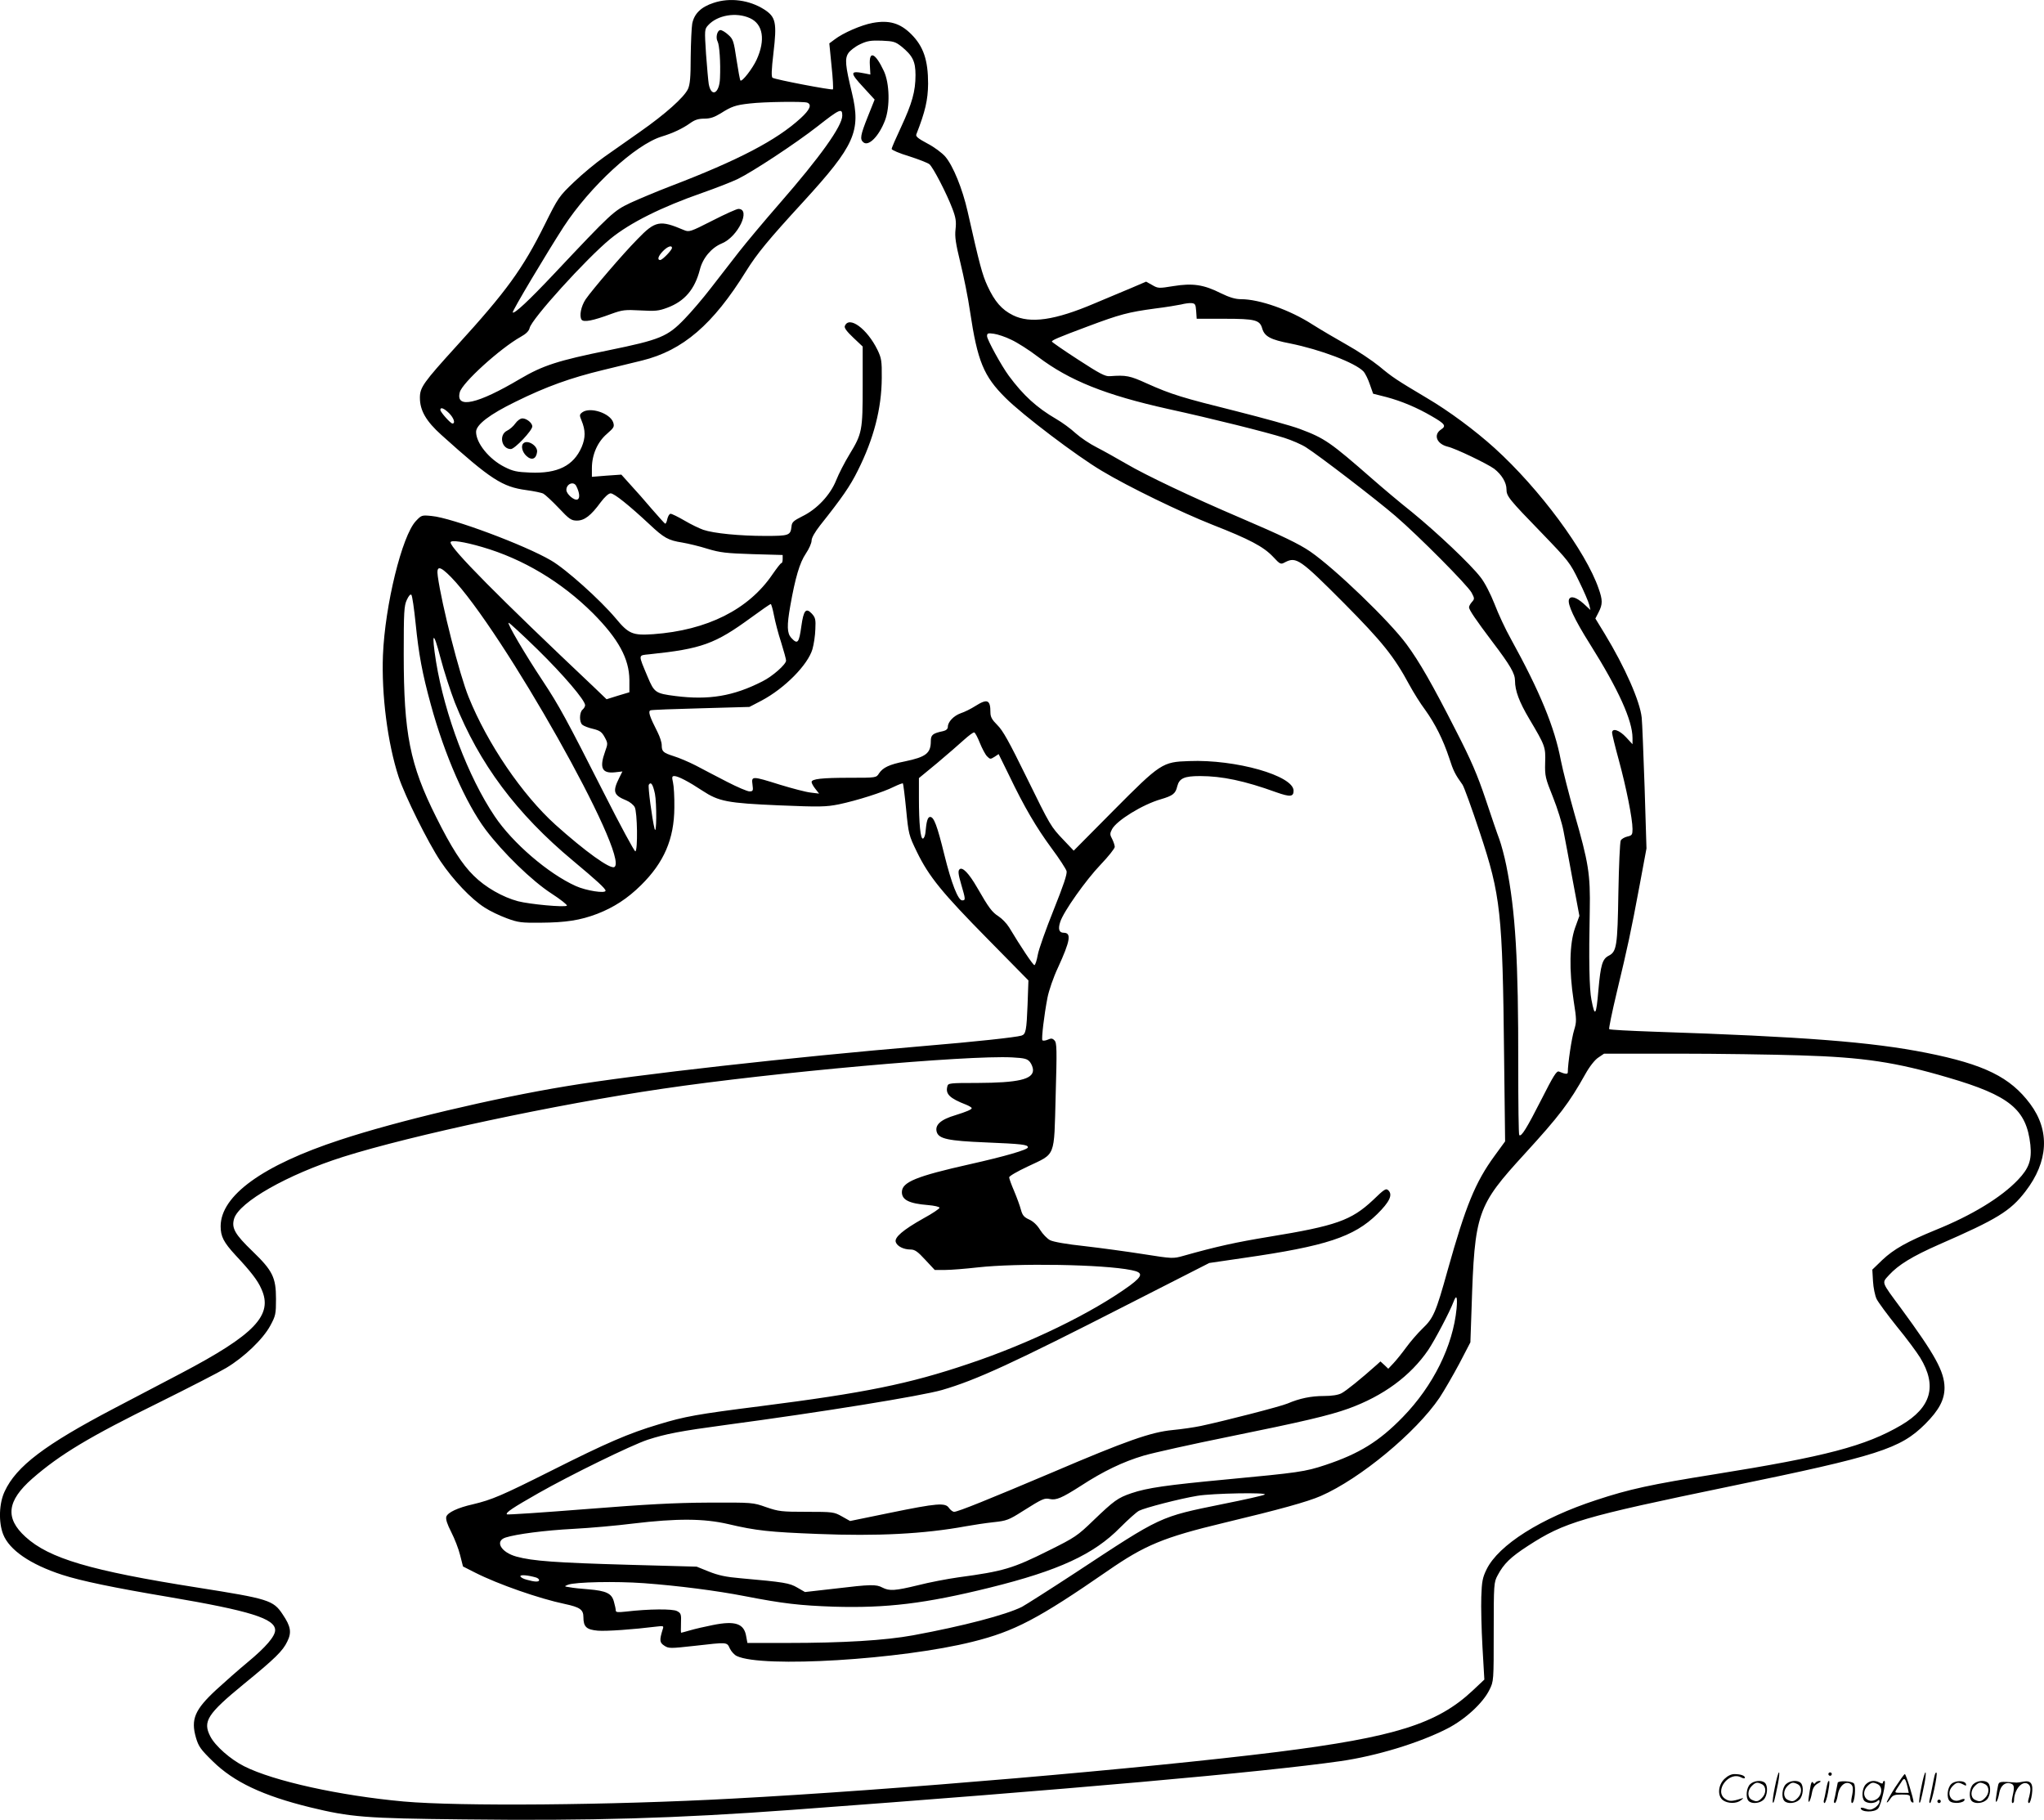 <svg version="1.0" xmlns="http://www.w3.org/2000/svg"
  viewBox="0 0 1200.157 1068.531"
 preserveAspectRatio="xMidYMid meet">
<g transform="translate(-0.451,1068.666) scale(0.1,-0.1)"
fill="#000000" stroke="none">
<path d="M4195 10670 c-74 -24 -114 -63 -126 -122 -4 -24 -8 -112 -9 -196 0
-121 -4 -161 -16 -188 -23 -49 -133 -147 -280 -250 -70 -49 -165 -116 -212
-149 -47 -33 -127 -99 -177 -147 -88 -84 -93 -91 -172 -250 -129 -260 -226
-393 -516 -711 -198 -218 -217 -245 -217 -306 0 -75 37 -138 126 -218 291
-262 358 -305 499 -324 44 -6 89 -15 100 -21 11 -6 52 -44 90 -84 62 -66 74
-74 107 -74 44 0 82 29 139 107 24 32 47 53 59 53 21 0 109 -71 227 -181 86
-81 111 -95 194 -108 35 -6 102 -22 149 -37 73 -22 109 -26 263 -31 l177 -5 0
-24 c0 -13 -3 -24 -8 -24 -4 0 -27 -30 -52 -66 -140 -206 -383 -328 -700 -351
-121 -8 -144 1 -221 94 -91 108 -291 288 -379 339 -153 90 -584 251 -701 261
-58 6 -60 5 -93 -30 -81 -86 -181 -493 -193 -787 -9 -233 27 -516 92 -715 38
-114 172 -384 246 -495 74 -110 180 -222 259 -272 30 -20 89 -48 130 -63 67
-25 87 -27 198 -26 149 1 233 14 333 52 98 38 178 90 257 168 135 133 195 271
196 456 1 61 -3 127 -8 148 -7 31 -6 37 8 37 22 0 85 -33 165 -86 96 -63 146
-73 451 -86 239 -10 274 -9 350 6 105 22 260 71 323 103 27 13 51 22 53 20 2
-2 11 -71 19 -153 14 -145 16 -152 63 -249 71 -146 149 -241 416 -512 l239
-243 -5 -142 c-6 -152 -10 -174 -36 -182 -33 -10 -272 -36 -572 -61 -771 -65
-1692 -168 -2100 -236 -426 -70 -995 -205 -1328 -315 -455 -149 -701 -327
-702 -507 0 -60 17 -94 88 -171 89 -95 130 -148 151 -197 71 -154 -38 -268
-474 -497 -104 -55 -281 -147 -393 -206 -404 -212 -572 -339 -640 -486 -33
-69 -37 -180 -9 -252 36 -92 159 -177 347 -238 107 -35 303 -76 625 -130 477
-81 625 -127 625 -195 0 -36 -55 -100 -160 -187 -52 -43 -136 -117 -186 -163
-126 -117 -150 -173 -119 -281 15 -51 27 -69 99 -139 123 -121 294 -202 571
-270 238 -58 324 -65 900 -71 748 -9 1251 6 1930 56 1615 119 2766 221 3220
286 210 30 464 107 629 192 103 53 208 149 246 227 25 50 25 52 25 340 0 281
1 291 23 332 36 68 76 107 178 173 216 140 315 169 1189 350 869 179 997 220
1143 365 82 82 114 143 114 214 -1 95 -56 194 -255 465 -119 161 -114 148 -71
196 55 60 136 110 295 180 339 148 417 195 506 311 135 175 145 357 28 514
-117 157 -269 232 -610 300 -323 64 -722 95 -1598 124 -142 5 -261 11 -264 15
-3 3 17 101 45 218 64 267 82 350 133 623 l41 220 -11 360 c-7 198 -14 382
-17 408 -10 96 -98 296 -217 492 l-55 90 19 37 c24 47 24 71 0 139 -75 218
-346 585 -611 825 -114 103 -267 217 -398 294 -178 106 -201 121 -279 186 -42
34 -127 91 -190 126 -62 35 -154 89 -203 120 -132 85 -310 148 -419 148 -32 0
-67 10 -118 35 -101 51 -166 60 -278 42 -86 -14 -91 -14 -125 6 l-36 20 -84
-36 c-47 -19 -144 -61 -217 -91 -234 -100 -379 -121 -481 -70 -65 32 -107 80
-149 171 -31 67 -46 123 -117 438 -30 133 -85 268 -131 322 -19 22 -66 57
-105 77 -56 30 -70 42 -65 54 52 133 68 201 69 297 0 138 -27 219 -99 291 -65
65 -130 84 -227 66 -66 -12 -174 -59 -223 -97 l-31 -23 13 -132 c8 -73 11
-135 8 -138 -6 -6 -337 57 -354 68 -8 4 -7 45 5 146 21 178 14 211 -54 255
-88 56 -201 71 -297 39z m213 -90 c77 -35 92 -128 39 -244 -24 -52 -85 -131
-95 -122 -3 3 -13 58 -23 123 -16 109 -20 120 -48 145 -17 16 -38 28 -46 28
-19 0 -30 -43 -17 -67 11 -20 18 -124 14 -215 -3 -90 -51 -116 -66 -35 -3 18
-10 97 -16 177 -9 142 -9 145 13 169 54 59 164 78 245 41z m889 -166 c66 -54
83 -87 83 -168 0 -96 -20 -166 -85 -306 -30 -64 -55 -121 -55 -128 0 -6 46
-26 103 -43 56 -18 110 -39 119 -47 22 -19 101 -172 134 -259 21 -55 24 -77
19 -123 -5 -44 1 -83 29 -198 19 -78 45 -205 56 -283 44 -294 80 -381 209
-509 100 -100 418 -341 565 -428 158 -95 464 -243 651 -317 217 -85 298 -128
354 -187 43 -46 45 -47 72 -32 65 33 88 17 344 -240 227 -229 295 -314 385
-481 24 -44 65 -110 93 -147 58 -81 105 -174 141 -283 24 -75 35 -96 78 -156
9 -13 55 -140 102 -282 122 -368 133 -466 142 -1312 l6 -500 -62 -85 c-113
-155 -169 -292 -275 -670 -70 -252 -84 -283 -149 -345 -28 -27 -71 -77 -95
-110 -24 -33 -58 -75 -74 -92 l-31 -33 -23 22 -23 21 -22 -20 c-93 -83 -181
-154 -207 -167 -19 -10 -56 -16 -103 -16 -75 0 -143 -14 -213 -44 -39 -17
-369 -102 -510 -132 -38 -8 -113 -19 -166 -24 -126 -12 -271 -63 -704 -248
-373 -158 -556 -232 -578 -232 -8 0 -21 10 -30 22 -21 33 -69 29 -347 -28
l-234 -48 -48 27 c-46 26 -53 27 -207 27 -147 0 -164 2 -237 27 -79 28 -80 28
-339 27 -201 -1 -364 -10 -719 -38 -252 -20 -461 -34 -465 -31 -9 10 33 38
184 124 190 108 546 282 642 314 108 35 191 51 458 87 569 76 1147 170 1270
205 203 59 418 158 1095 504 l475 242 205 30 c480 69 644 123 781 257 73 72
92 113 66 139 -14 14 -23 9 -91 -57 -127 -119 -217 -151 -609 -215 -194 -32
-305 -56 -504 -112 -60 -17 -64 -17 -235 10 -95 15 -250 36 -345 47 -104 11
-184 25 -203 35 -17 9 -43 36 -58 60 -17 28 -40 50 -64 61 -31 14 -40 25 -49
58 -6 23 -24 72 -40 110 -16 37 -29 73 -29 80 0 7 48 35 108 63 168 80 155 47
165 415 8 276 7 312 -7 326 -12 13 -20 13 -40 4 -14 -6 -28 -7 -31 -3 -6 10
10 146 30 250 8 41 35 120 61 175 73 159 81 206 34 206 -27 0 -34 22 -20 64
19 60 150 245 237 336 46 48 83 95 83 104 0 9 -7 30 -15 46 -14 26 -14 33 -1
58 27 51 179 145 287 176 71 21 86 33 96 76 12 47 41 60 134 60 129 0 262 -28
447 -95 82 -29 102 -27 102 9 0 88 -339 185 -614 174 -156 -5 -167 -12 -444
-291 l-233 -235 -57 60 c-79 83 -78 82 -222 375 -99 202 -137 271 -169 302
-32 32 -41 48 -41 75 0 74 -18 82 -89 37 -25 -16 -63 -35 -85 -42 -42 -15 -76
-51 -76 -80 0 -12 -10 -21 -27 -25 -62 -13 -73 -22 -73 -59 0 -71 -28 -93
-153 -119 -91 -18 -128 -36 -151 -70 -16 -26 -17 -26 -169 -26 -169 0 -227 -7
-227 -25 0 -7 10 -25 22 -40 l22 -28 -49 6 c-28 3 -108 24 -180 46 -166 52
-169 52 -162 1 5 -36 3 -40 -18 -40 -12 0 -71 25 -131 56 -60 31 -143 74 -184
96 -41 21 -100 46 -130 55 -62 20 -70 27 -70 65 0 16 -11 49 -24 75 -48 94
-57 123 -42 129 7 3 141 8 297 12 l284 8 71 37 c136 72 272 210 299 302 8 28
16 80 17 117 3 58 0 69 -21 92 -34 36 -48 20 -61 -73 -14 -101 -22 -110 -60
-69 -24 27 -26 70 -5 188 29 164 55 253 91 306 19 28 34 62 34 77 0 16 19 49
50 89 128 161 176 230 221 321 94 187 140 365 141 544 1 101 -2 117 -25 165
-61 125 -168 203 -192 140 -4 -11 12 -32 50 -68 l55 -52 0 -230 c0 -264 -3
-281 -78 -404 -28 -46 -63 -114 -78 -152 -34 -85 -112 -169 -199 -211 -51 -26
-61 -34 -63 -60 -6 -52 -14 -55 -154 -55 -149 0 -303 15 -364 36 -23 8 -73 32
-110 54 -38 22 -74 40 -82 40 -7 0 -15 -14 -19 -30 -3 -17 -9 -29 -13 -28 -4
2 -39 41 -79 87 -39 46 -95 110 -125 142 l-53 59 -87 -6 -86 -7 0 51 c0 79 33
154 88 201 42 37 45 42 37 68 -19 54 -135 92 -181 59 -17 -13 -18 -17 -5 -48
24 -58 24 -101 1 -156 -48 -110 -141 -157 -303 -150 -77 3 -101 8 -150 33 -90
45 -167 140 -167 206 0 42 80 103 232 177 180 89 323 140 513 186 83 20 186
45 230 56 239 59 416 211 610 524 65 104 127 180 339 411 299 327 337 411 283
636 -39 161 -43 201 -21 234 10 15 41 39 69 52 42 20 63 23 127 21 68 -3 80
-6 115 -34z m-553 -330 c29 -11 16 -42 -39 -92 -141 -129 -365 -246 -762 -398
-81 -31 -188 -76 -238 -99 -98 -47 -109 -57 -449 -418 -146 -155 -232 -235
-241 -225 -6 5 204 356 299 503 155 237 422 483 576 530 66 20 123 47 169 80
25 18 47 25 81 25 35 0 58 8 96 31 63 40 87 49 171 58 83 10 316 13 337 5z
m206 -76 c0 -61 -129 -242 -369 -517 -89 -102 -196 -230 -239 -285 -43 -56
-116 -150 -163 -210 -46 -60 -116 -142 -155 -182 -100 -104 -143 -122 -446
-184 -300 -61 -385 -89 -520 -168 -251 -149 -379 -177 -354 -79 13 55 237 258
358 326 31 17 48 34 52 51 10 52 333 408 474 524 116 95 301 187 542 271 74
26 167 62 205 80 87 42 339 208 466 307 135 106 149 112 149 66z m2078 -1148
l3 -45 163 0 c181 0 208 -7 222 -58 14 -46 49 -65 164 -87 178 -36 381 -113
430 -164 11 -12 28 -47 38 -77 l19 -54 79 -20 c86 -23 178 -61 265 -112 78
-45 87 -57 55 -78 -47 -31 -26 -85 39 -101 45 -10 234 -101 273 -130 44 -34
72 -81 72 -120 0 -41 13 -57 208 -258 158 -164 165 -173 217 -280 30 -61 57
-124 61 -141 l7 -30 -41 38 c-43 38 -76 47 -85 24 -10 -27 31 -116 123 -262
168 -267 250 -449 250 -552 l0 -36 -38 41 c-40 43 -82 56 -82 26 0 -8 18 -82
40 -162 43 -158 80 -342 80 -403 0 -33 -3 -38 -30 -44 -17 -4 -34 -14 -39 -23
-5 -9 -11 -147 -14 -307 -5 -314 -10 -346 -57 -370 -37 -19 -47 -54 -60 -199
-13 -154 -21 -165 -41 -60 -13 63 -16 242 -10 524 4 214 -7 281 -90 569 -32
113 -68 254 -80 314 -36 192 -122 402 -293 712 -31 55 -74 147 -96 205 -24 61
-58 127 -82 157 -59 77 -255 262 -403 383 -72 57 -176 145 -233 195 -246 215
-278 238 -425 293 -50 19 -218 65 -372 104 -317 79 -381 98 -526 163 -101 46
-122 50 -217 43 -27 -3 -61 15 -187 97 -85 55 -154 103 -154 106 -1 8 36 24
210 89 189 71 239 84 394 105 66 8 136 20 155 24 19 5 46 9 60 8 22 -2 25 -7
28 -47z m-1086 -168 c35 -16 106 -61 158 -101 184 -139 396 -224 765 -306 256
-56 572 -135 680 -169 44 -14 102 -39 128 -56 76 -48 411 -305 525 -403 138
-119 422 -405 447 -450 18 -34 18 -37 2 -55 -9 -10 -17 -24 -17 -31 0 -15 41
-75 136 -201 107 -141 134 -188 134 -230 0 -59 25 -125 83 -223 95 -160 97
-166 94 -259 -2 -78 1 -90 46 -202 26 -65 54 -155 62 -200 9 -44 33 -175 54
-289 l39 -208 -26 -72 c-32 -92 -35 -246 -8 -424 18 -115 18 -125 3 -175 -14
-44 -37 -197 -37 -247 0 -13 -14 -12 -52 4 -14 5 -32 -24 -102 -162 -87 -171
-119 -223 -131 -211 -4 3 -6 188 -6 410 1 615 -16 904 -70 1172 -11 55 -30
125 -41 155 -12 31 -48 137 -81 236 -48 142 -84 227 -174 402 -139 273 -214
404 -290 507 -100 136 -420 444 -565 544 -65 45 -172 96 -408 197 -288 123
-558 251 -675 320 -55 32 -132 75 -171 95 -40 20 -95 57 -124 83 -29 27 -80
64 -113 83 -115 67 -194 139 -279 254 -43 58 -128 213 -128 233 0 17 5 19 40
14 22 -3 68 -18 102 -35z m-3301 -431 c28 -28 39 -61 20 -61 -11 0 -71 67 -71
80 0 18 21 10 51 -19z m747 -428 c20 -39 23 -73 7 -79 -19 -8 -65 32 -65 56 0
36 43 53 58 23z m-553 -358 c241 -70 466 -205 651 -389 150 -151 213 -267 214
-392 l0 -72 -67 -20 -67 -21 -75 72 c-558 527 -841 813 -841 849 0 16 79 4
185 -27z m-182 -177 c298 -306 1052 -1644 959 -1702 -24 -15 -172 92 -346 248
-196 177 -400 477 -510 750 -54 133 -158 542 -181 709 -9 64 11 63 78 -5z
m-208 -273 c18 -180 39 -293 89 -475 81 -297 205 -579 322 -735 102 -135 271
-300 387 -375 54 -35 94 -67 90 -71 -11 -11 -217 8 -287 26 -90 24 -192 82
-260 150 -68 66 -133 168 -221 345 -154 307 -190 490 -190 955 0 247 2 285 18
319 11 24 21 36 27 30 5 -5 16 -81 25 -169z m2104 48 c7 -36 25 -107 42 -158
16 -51 29 -99 29 -107 0 -22 -80 -93 -139 -122 -170 -87 -315 -111 -511 -86
-117 15 -124 20 -163 113 -56 134 -57 125 10 132 308 32 386 61 597 215 60 44
112 80 116 80 3 0 12 -30 19 -67z m-1388 -200 c152 -149 279 -298 279 -327 0
-8 -7 -19 -15 -26 -19 -16 -20 -74 -1 -89 8 -7 36 -18 63 -24 40 -10 51 -18
68 -49 19 -35 19 -38 2 -85 -34 -95 -18 -129 58 -121 l44 5 -18 -36 c-41 -82
-35 -103 41 -134 20 -8 42 -26 49 -39 16 -28 19 -256 4 -260 -5 -2 -89 153
-185 343 -219 432 -263 513 -359 658 -103 155 -212 341 -200 341 5 0 82 -71
170 -157z m-486 -311 c143 -359 362 -653 695 -930 139 -116 190 -163 190 -175
0 -18 -114 0 -174 27 -161 72 -372 253 -477 410 -156 232 -293 595 -344 906
-28 177 -17 189 25 27 21 -81 60 -200 85 -265z m3083 -238 c13 -32 32 -68 42
-78 18 -18 20 -18 44 -3 l24 16 61 -124 c90 -188 161 -308 250 -429 45 -60 84
-121 88 -134 4 -18 -18 -83 -76 -228 -45 -112 -87 -230 -93 -263 -6 -34 -15
-61 -20 -61 -8 0 -79 106 -148 221 -14 23 -42 52 -62 65 -39 25 -57 49 -126
169 -49 85 -87 124 -104 107 -9 -9 -7 -29 10 -87 26 -89 27 -95 6 -95 -24 0
-63 99 -105 269 -42 171 -61 221 -83 221 -15 0 -22 -26 -28 -94 -2 -16 -8 -31
-14 -33 -15 -5 -24 88 -24 237 l0 118 108 89 c59 50 130 111 157 136 28 25 54
45 60 43 5 -1 20 -29 33 -62z m-1908 -298 c11 -56 10 -250 -2 -206 -15 59 -40
249 -34 259 13 20 24 2 36 -53z m6725 -1536 c370 -11 562 -40 867 -130 363
-106 461 -187 484 -395 9 -90 -8 -138 -73 -206 -98 -103 -270 -208 -483 -294
-168 -69 -245 -112 -313 -176 l-59 -57 4 -68 c2 -38 12 -85 21 -104 9 -19 63
-92 119 -162 57 -69 118 -152 137 -183 101 -166 65 -292 -111 -396 -210 -123
-442 -184 -1098 -289 -370 -59 -500 -87 -693 -151 -325 -106 -574 -264 -644
-407 -24 -49 -28 -72 -31 -162 -2 -58 1 -190 7 -295 l11 -190 -69 -65 c-208
-195 -457 -273 -1146 -360 -780 -97 -2257 -224 -3200 -274 -716 -39 -1605 -46
-1930 -17 -375 34 -765 120 -937 207 -80 40 -171 120 -199 176 -45 87 -17 131
195 305 185 151 231 196 257 251 27 54 21 89 -27 160 -55 83 -82 91 -499 157
-629 99 -872 171 -1011 298 -121 110 -109 211 40 342 163 142 334 245 749 449
171 85 347 175 390 201 104 62 215 168 258 247 32 59 34 69 34 158 0 126 -20
166 -137 279 -105 101 -125 137 -109 192 30 98 313 259 640 363 402 127 1248
308 1876 400 649 96 1790 198 2053 184 73 -4 88 -8 104 -27 10 -13 18 -34 18
-47 0 -55 -88 -75 -327 -76 -162 0 -172 -1 -176 -20 -12 -45 13 -70 111 -108
17 -7 32 -16 32 -20 0 -8 -31 -21 -95 -41 -88 -26 -123 -58 -110 -100 13 -39
67 -51 285 -60 215 -9 250 -13 250 -29 0 -14 -135 -53 -340 -99 -316 -71 -400
-105 -400 -164 0 -46 43 -67 153 -76 37 -3 68 -10 68 -16 0 -5 -42 -34 -94
-62 -121 -68 -172 -112 -163 -139 8 -25 46 -44 87 -44 25 0 42 -12 86 -60 l56
-60 61 0 c34 0 120 7 191 15 233 26 737 18 903 -16 70 -14 68 -33 -10 -91
-222 -161 -587 -339 -946 -459 -352 -119 -611 -171 -1223 -249 -372 -47 -444
-60 -598 -107 -175 -52 -308 -110 -626 -270 -295 -148 -351 -172 -464 -199
-89 -20 -148 -48 -156 -73 -4 -15 5 -43 29 -90 19 -37 43 -98 52 -135 l17 -67
71 -36 c136 -69 378 -153 526 -184 89 -19 110 -33 110 -77 0 -58 18 -74 85
-80 50 -4 207 7 344 24 42 5 44 5 36 -18 -19 -62 -18 -76 10 -94 26 -17 34
-17 178 -1 195 22 189 23 207 -16 8 -17 27 -38 41 -44 149 -71 966 -21 1384
84 246 61 385 134 793 416 218 151 328 197 682 282 330 79 492 124 570 158
231 101 559 373 697 577 27 41 79 131 116 200 l65 125 7 200 c18 563 31 600
313 908 202 221 260 297 355 467 25 45 56 84 76 97 l34 23 431 0 c237 0 562
-5 721 -10z m-2018 -1486 c-21 -219 -137 -454 -316 -638 -139 -143 -256 -215
-454 -281 -120 -40 -159 -45 -582 -85 -350 -33 -464 -49 -558 -81 -79 -27
-101 -43 -222 -159 -94 -91 -109 -101 -260 -176 -214 -107 -267 -123 -535
-159 -63 -9 -169 -29 -235 -46 -136 -33 -168 -35 -209 -14 -37 20 -70 19 -279
-6 l-176 -20 -45 26 c-46 27 -76 32 -334 55 -84 7 -130 17 -185 39 l-72 29
-400 11 c-425 12 -564 22 -658 48 -91 25 -129 91 -64 112 63 20 228 42 400 51
96 5 253 19 348 31 259 31 416 30 559 -3 165 -39 244 -47 527 -58 348 -14 623
0 868 45 44 8 117 19 163 24 76 8 90 13 170 64 119 75 129 79 161 72 37 -8 70
6 181 77 132 86 248 142 370 178 58 17 283 67 500 111 428 87 588 124 702 165
204 74 364 191 469 345 38 57 126 223 148 282 17 45 24 31 18 -39z m-1127
-1093 c-8 -5 -118 -30 -244 -55 -377 -77 -357 -68 -866 -403 -151 -99 -293
-189 -315 -201 -94 -47 -346 -113 -639 -167 -164 -30 -409 -45 -742 -45 l-231
0 -7 38 c-12 76 -64 94 -197 67 -46 -9 -106 -23 -133 -31 -27 -8 -51 -14 -52
-14 -2 0 -2 26 -1 57 2 51 0 58 -23 70 -25 14 -165 13 -302 -3 -46 -5 -58 -4
-58 7 0 8 -5 31 -11 52 -13 48 -44 63 -149 72 -41 3 -91 8 -110 12 -34 5 -34
5 -10 15 43 16 279 21 445 9 203 -15 427 -44 592 -76 226 -44 324 -55 523 -62
311 -9 537 18 917 112 404 100 610 195 765 353 46 46 95 90 110 98 35 18 240
71 343 88 88 15 419 21 395 7z m-4277 -487 c9 -3 17 -10 17 -15 0 -12 -26 -11
-72 2 -21 5 -38 15 -38 21 0 10 45 6 93 -8z M5112 10304 l3 -55 -35 7 c-86 17
-87 5 -5 -83 l65 -71 -40 -100 c-43 -108 -48 -133 -26 -151 31 -26 92 37 127
129 30 79 27 218 -7 290 -50 107 -88 123 -82 34z M3030 8200 c-11 -16 -33 -35
-48 -42 -50 -24 -33 -108 22 -108 23 0 126 109 126 133 0 20 -33 47 -58 47
-12 0 -30 -13 -42 -30z M3077 8083 c-15 -14 -6 -51 18 -73 31 -29 58 -19 63
23 5 36 -57 75 -81 50z M4187 9391 c-130 -66 -136 -68 -167 -55 -141 60 -168
55 -273 -54 -86 -87 -267 -299 -304 -353 -27 -41 -38 -97 -24 -119 12 -17 66
-7 176 34 64 23 79 25 170 20 88 -5 107 -3 158 16 102 38 161 108 191 224 17
68 68 128 128 153 95 38 174 203 98 203 -10 0 -79 -31 -153 -69z m-237 -160
c0 -13 -56 -71 -69 -71 -19 0 -12 23 16 52 26 27 53 37 53 19z M10426 194
c-10 -47 -15 -88 -12 -91 5 -6 9 7 30 110 7 37 10 67 6 67 -4 0 -15 -39 -24
-86z M10740 270 c0 -5 5 -10 10 -10 6 0 10 5 10 10 0 6 -4 10 -10 10 -5 0 -10
-4 -10 -10z M11286 194 c-10 -47 -15 -88 -12 -91 5 -6 9 7 30 110 7 37 10 67
6 67 -4 0 -15 -39 -24 -86z M11366 269 c-3 -8 -10 -41 -16 -74 -6 -33 -14 -68
-16 -77 -3 -10 -1 -18 3 -18 10 0 46 171 38 178 -2 3 -7 -1 -9 -9z M10129 241
c-38 -38 -41 -101 -7 -125 29 -20 79 -20 104 0 18 14 18 15 1 10 -53 -17 -69
-17 -92 -2 -69 45 21 166 94 126 12 -6 21 -7 21 -1 0 12 -25 21 -62 21 -19 0
-39 -10 -59 -29z M11130 189 c-28 -45 -49 -83 -47 -85 2 -3 12 7 21 21 14 21
24 25 66 25 43 0 50 -3 50 -19 0 -11 5 -23 10 -26 6 -3 10 -3 10 1 0 20 -44
164 -51 164 -4 0 -30 -37 -59 -81z m75 4 l7 -33 -42 0 c-42 0 -42 0 -28 23 8
12 21 32 29 44 15 25 22 18 34 -34z M10280 210 c-22 -22 -27 -79 -8 -98 19
-19 66 -14 88 8 22 22 27 79 8 98 -19 19 -66 14 -88 -8z m71 0 c25 -14 25 -54
-1 -80 -23 -23 -33 -24 -61 -10 -25 14 -25 54 1 80 23 23 33 24 61 10z M10490
210 c-22 -22 -27 -79 -8 -98 19 -19 66 -14 88 8 22 22 27 79 8 98 -19 19 -66
14 -88 -8z m71 0 c25 -14 25 -54 -1 -80 -23 -23 -33 -24 -61 -10 -25 14 -25
54 1 80 23 23 33 24 61 10z M10636 204 c-3 -16 -8 -47 -11 -69 -8 -51 10 -26
19 27 5 27 15 42 34 53 18 10 22 14 10 15 -9 0 -20 -5 -24 -11 -5 -8 -9 -8
-14 1 -5 8 -10 3 -14 -16z M10737 223 c-2 -4 -7 -26 -11 -48 -4 -22 -9 -48
-12 -57 -3 -10 -1 -18 4 -18 4 0 14 28 20 62 11 58 10 81 -1 61z M10795 220
c-1 -3 -5 -23 -9 -45 -4 -22 -9 -48 -12 -57 -3 -10 -1 -18 4 -18 5 0 13 20 17
45 7 53 44 87 74 68 17 -11 19 -28 8 -80 -4 -18 -3 -33 2 -33 16 0 24 99 11
115 -12 14 -87 18 -95 5z M10960 210 c-22 -22 -27 -79 -8 -98 7 -7 24 -12 38
-12 14 0 31 5 38 12 9 9 12 8 12 -5 0 -9 -12 -24 -26 -34 -21 -13 -32 -15 -55
-6 -16 6 -29 8 -29 3 0 -24 81 -27 102 -2 18 19 50 162 37 162 -5 0 -9 -5 -9
-10 0 -7 -6 -7 -19 0 -30 16 -59 12 -81 -10z m71 0 c29 -16 25 -65 -6 -86 -56
-37 -103 28 -55 76 23 23 33 24 61 10z M11461 211 c-23 -23 -28 -80 -9 -99 19
-19 88 -13 88 9 0 5 -11 4 -24 -2 -54 -25 -89 38 -46 81 23 23 33 24 62 9 16
-9 19 -8 16 3 -8 22 -64 22 -87 -1z M11590 210 c-22 -22 -27 -79 -8 -98 19
-19 66 -14 88 8 22 22 27 79 8 98 -19 19 -66 14 -88 -8z m71 0 c25 -14 25 -54
-1 -80 -23 -23 -33 -24 -61 -10 -25 14 -25 54 1 80 23 23 33 24 61 10z M11736
201 c-3 -14 -8 -44 -11 -66 -8 -51 10 -26 19 27 8 41 35 63 66 53 22 -7 24
-21 11 -77 -5 -22 -5 -38 0 -38 5 0 9 6 9 13 0 68 51 125 85 97 15 -13 15 -35
-1 -92 -3 -10 -1 -18 4 -18 6 0 13 23 17 50 9 63 -5 84 -49 76 -17 -4 -35 -6
-41 -6 -101 8 -104 7 -109 -19z M11380 110 c0 -5 5 -10 10 -10 6 0 10 5 10 10
0 6 -4 10 -10 10 -5 0 -10 -4 -10 -10z"/>
</g>
</svg>
